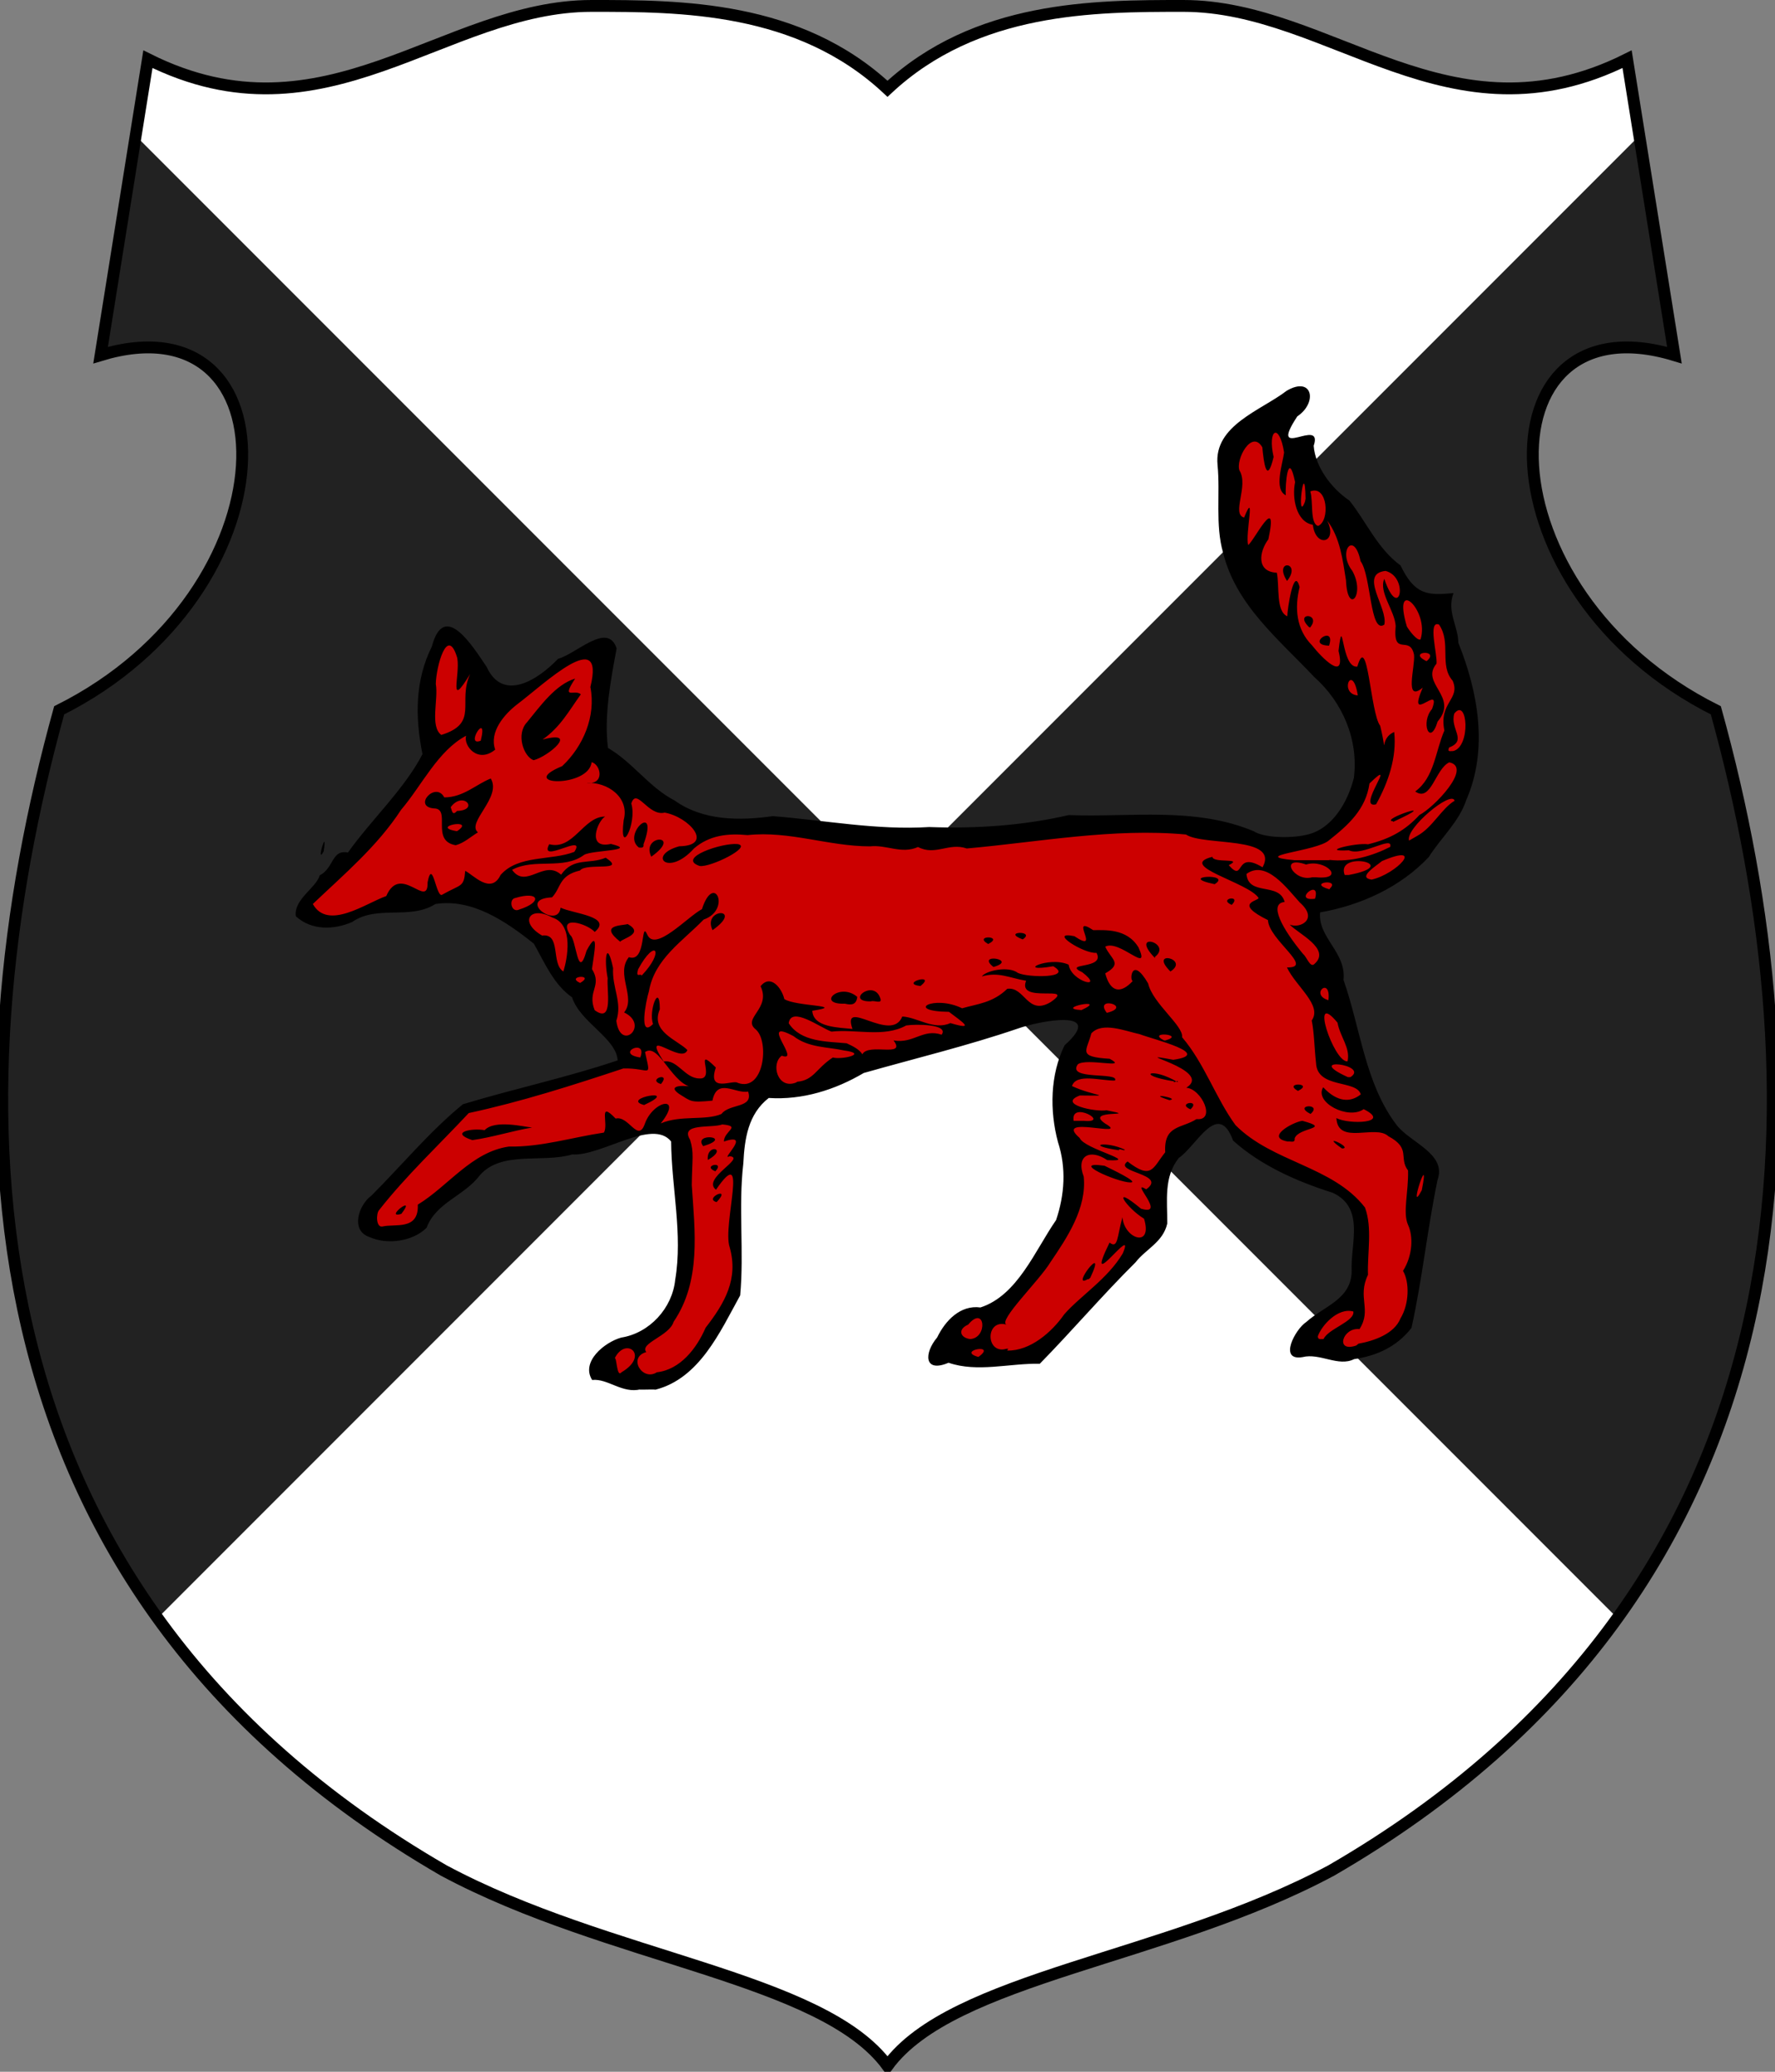 <?xml version="1.0" encoding="utf-8" standalone="no"?>
<!DOCTYPE svg PUBLIC "-//W3C//DTD SVG 1.1//EN" "http://www.w3.org/Graphics/SVG/1.1/DTD/svg11.dtd">
<svg width="120px" height="140px"
     viewBox="0 0 300 350"
     id=""
     xmlns="http://www.w3.org/2000/svg">
    <rect x="0" y="0" width="300" height="350" fill="#808080" stroke="none"/>
    <defs>
        <style type="text/css"><![CDATA[
            .shield {
                fill: #ffffff;
            }
            .border {
                fill: none;
                stroke: #000000;
                stroke-width: 2;
            }
            .pattern {
                fill: #222222;
            }
            #charge_fill {
                fill: #cc0000;
            }
            #charge_outline {
                fill: #000000;
            }
        ]]></style>
        <style type="text/css"><![CDATA[
            .pattern {
                clip-path: url(#boundary);
            }
        ]]></style>
        <clipPath id="boundary">
            <path d="M 150,15 C 135,1 115,1 100,1 C 75,1 55,25 25,10 L 17,60 C 50,50 50,100 10,120 C -8,185 -8,268 75,316 C 103,331 139,334 150,349 C 161,334 197,331 225,316 C 308,268 308,185 290,120 C 250,100 250,50 283,60 L 275,10 C 245,25 225,1 200,1 C 185,1 165,1 150,15 z" id="boundary-polish" class="boundary" />
        </clipPath>
    </defs>

    <g>
        <path d="M 150,15 C 135,1 115,1 100,1 C 75,1 55,25 25,10 L 17,60 C 50,50 50,100 10,120 C -8,185 -8,268 75,316 C 103,331 139,334 150,349 C 161,334 197,331 225,316 C 308,268 308,185 290,120 C 250,100 250,50 283,60 L 275,10 C 245,25 225,1 200,1 C 185,1 165,1 150,15 z" id="polish" class="shield" />
        <path d="M 0,0 L 0,300 L 150,150 z M 150,150 L 300,300 L 300,0 z" id="per_saltire" class="pattern" />
        <path id="charge_fill" d="m 219.62,65.781 c -3.1,0.856 -5.66,3.425 -8.65,4.969 -3.31,1.946 -5.6,5.645 -4.56,9.594 -0.23,7.24 -0.1,14.968 4.5,20.906 4.39,6.82 11.81,11.43 16.05,18.37 3.57,6.05 3.56,14.69 -1.9,19.63 -4.15,3.85 -10.87,3.14 -15.69,0.77 -9.35,-2.92 -19.47,-1.58 -29.14,-1.71 -11.03,2.47 -22.45,2.19 -33.67,1.71 -7.11,-0.47 -14.18,-2.19 -21.31,-1.21 -8.01,0.55 -14.54,-4.62 -19.87,-9.97 -1.46,-1.32 -3.92,-1.97 -3.29,-4.5 -0.31,-5.05 0.91,-10.08 1.5,-15 -1.63,-2.75 -4.929,0.59 -6.833,1.38 -3.83,1.57 -6.559,6.27 -11.288,5.5 -3.78,-1.09 -4.509,-5.92 -7.313,-8.25 -1.081,-1.76 -3.889,-2.43 -4.312,0.19 -2.884,5.97 -3.444,12.84 -1.906,19.34 -3.366,6.37 -8.82,11.27 -12.907,17.06 -2.535,-0.82 -2.73,2.97 -4.625,3.75 -0.757,2.22 -4.212,3.72 -3.812,6.31 3.174,2.73 7.651,1.47 10.875,-0.34 4.101,-1.15 8.791,0 12.56,-2.11 6.432,-0.63 12.476,3.23 16.873,7.45 1.792,3.25 3.299,6.47 6.254,8.69 1.467,4.5 7.374,6.2 7.754,11.16 -8.742,3.18 -18.113,4.63 -26.773,7.84 -5.943,5.07 -11.016,10.98 -16.387,16.57 -1.481,1.86 -0.691,4.89 1.938,5.03 3.322,0.84 7.771,-0.13 9,-3.6 2.386,-3.11 6.461,-4.67 8.781,-7.84 4.425,-3.49 10.676,-1.57 15.719,-2.94 5.272,-0.15 10.192,-4.84 15.432,-2.97 2.58,1.2 0.81,4.86 1.63,7.1 0.46,7.37 2.25,15.63 -1.28,22.43 -1.96,3.51 -5.78,4.95 -9.44,6 -1.86,1.04 -4.275,3.22 -3.15,5.53 2.98,0.14 5.53,2.33 8.62,1.63 6.27,0.1 10.27,-5.97 13.03,-10.84 2.02,-2.91 3.21,-6.15 2.81,-9.72 0.25,-8.23 -1.01,-17.01 1.82,-24.81 1.02,-2.13 2.68,-4.6 5.4,-3.85 5.35,0 10.06,-2.39 14.75,-4.49 9.68,-2.5 19.29,-5.49 28.85,-8.26 2.12,-0.15 6.08,-1.55 7.06,1.06 -0.25,2.53 -3.37,3.56 -3.44,6.32 -1.92,5.57 -0.34,11.53 0.84,17.02 0.61,4.99 -0.73,9.93 -3.81,13.88 -2.76,4.37 -5.7,9.93 -11.22,10.78 -4.11,0 -6.34,4.36 -7.68,7.63 -0.26,2.27 2.5,0.54 3.53,0.94 4.73,1.34 9.76,-0.1 14.62,-0 6.72,-7.14 13.53,-14.65 20.41,-21.44 1.91,-3.41 -0.23,-8.04 1.81,-11.47 1.72,-2.64 4.26,-4.94 6.56,-7.06 1.97,-1.57 4.03,0.6 4.5,2.5 4.92,4.57 11.5,6.73 17.63,9.21 4.51,2.93 2.28,9.15 2.47,13.63 -0.38,6.45 -10.02,6.64 -10.38,13.06 0.83,1.31 3.11,-0.31 4.47,0.47 3.86,1.46 7.85,0.24 11.34,-1.49 2.88,-1.34 4.47,-3.97 4.53,-7.12 1.26,-7.54 2.54,-15.27 3.79,-22.7 -1.46,-4.13 -6.79,-5.09 -8.47,-9.19 -4.16,-7.11 -5.31,-15.48 -7.63,-23.22 0.13,-4.26 -4.72,-7.01 -3.93,-11.37 8.64,-1.32 16.98,-5.85 21.58,-13.48 7.2,-8.76 5.98,-21.62 1.73,-31.52 -0,-2.67 -1.71,-5.21 -1.06,-7.91 -3.85,0.82 -7.39,-1.369 -8.66,-4.999 -4.74,-3.375 -6.29,-9.716 -11.09,-13.02 -2.2,-2.309 -3.95,-5.665 -3.54,-8.73 -1.28,-0.232 -4.48,1.637 -4.37,-0.843 0.21,-2.824 4.03,-3.916 3.56,-6.782 -0.18,-0.464 -0.68,-0.758 -1.19,-0.625 z"/><path id="charge_outline" d="m 54.704,143.83 c -1.426,2.6 0.739,-4.71 0,0 z M 220.66,84.19 c -0.15,-7.457 -1.61,4.546 -0.1,0.568 l 0.1,-0.52 0,-0.05 0,0 z m 2.12,4.66 c 2.05,-0.836 1.62,-7.009 -1.32,-5.83 0.53,1.632 -0.1,5.448 1.32,5.83 z m 17.31,19.17 c 1.57,-4.91 -4.9,-10.878 -2.31,-2.18 0.36,0.64 1.75,2.49 2.31,2.18 z m 1.06,3.65 c 2.34,-2.03 -3.44,-1.64 -0.1,0 l 0.1,-0 z m -11.66,5.82 c -0.91,-5.79 -3.33,-0.15 0.1,0 l -0.1,0 z m -154.906,6.67 c 6.447,-2 2.687,-5.55 4.878,-10.29 -3.799,6.18 -1.658,0.26 -2.176,-2.71 -1.683,-5.67 -3.583,1.53 -3.63,4.39 0.474,2.59 -1.033,7.14 0.928,8.61 z m 6.67,0.97 c 1.314,-5.29 -2.814,1.13 0,0 l 0,0 z m 164.356,1.75 c 3.01,-0.69 2.45,-9.16 0.19,-6.34 -0.8,2.6 2.27,4.54 -0.88,5.74 -0.35,0.85 0.23,0.57 0.69,0.6 z m -6.04,14.31 c 2.54,-1.39 4.12,-4.65 6.28,-5.91 -0.48,-1.88 -8.39,4.7 -7.7,6.73 0.47,-0.27 0.95,-0.55 1.42,-0.82 z M 217.53,98.15 c -2.41,-3.744 2.61,-3.299 0,0 z m 3.69,7.77 c -2.61,-2.56 2.23,-2.37 0.2,0.1 l -0.2,-0.1 z m 3.41,3.16 c -4.15,-0.13 1.24,-3.73 0,0 z m 10.82,29.67 c -2.55,-0.21 8.97,-4.02 0,0.1 l -0,-0.1 z m -10.75,6.52 c 3.59,0.42 7.3,-0.69 10.27,-2.2 0.5,-2.02 -4.73,1.66 -6.98,0.58 -5.28,0.28 1.16,-1.32 3.24,-1.02 3.74,-0.9 6.35,-2.41 8.68,-4.95 2.42,-1.24 9.02,-8.07 5.04,-8.89 -2.38,1.1 -3.07,6.81 -5.76,4.92 3.24,-2.36 3.4,-6.76 4.93,-10.3 -0.97,-4.78 2.77,-5.26 1.4,-8.41 -2.32,-2.64 -0.19,-6.39 -2.3,-9.48 -1.95,-0.82 -0.25,5.08 -0.43,6.6 -2.82,3.35 3.82,5.54 0.19,9.77 -1.31,4.35 -2.93,0.16 -0.95,-2.11 1.73,-4.62 -4.41,3.03 -1.57,-3.61 -3.2,2.64 -1.24,-3.57 -1.47,-5.56 -0.7,-3.47 -3.61,0.53 -3.1,-4.86 -0.16,-2.61 -2.9,-5.68 -1.93,-7.96 2.57,7.49 4.25,-0.323 0.21,-1.34 -4.57,0.482 0.44,6.23 -0.2,9.07 -2.44,1.72 -2.21,-8.331 -4.02,-10.721 -1.05,-5.251 -3.98,-1.697 -1.38,1.657 2.24,4.064 -0.83,7.574 -1.08,1.57 -0.56,-3.484 -0.99,-7.201 -3.18,-10.086 1.89,3.819 -1.96,4.692 -2.42,0.715 -2.81,-0.475 -3.56,-4.529 -3,-7.211 -1.17,-5.668 -1.71,0.511 -1.57,2.226 -2.08,-0.998 -0.51,-5.373 -0.29,-7.23 -0.81,-5.13 -2.85,-3.919 -1.77,0.752 -1.16,4.846 -1.67,0.961 -1.91,-1.629 -1.78,-3.078 -4.52,2.006 -3.87,3.897 1.62,2.64 -1.41,7.346 0.79,7.981 2.02,-5.005 0.17,2.735 0.68,4.627 0.89,-0.465 5.2,-9.251 3.42,-0.955 -1.56,2.068 -2.07,5.493 1.43,5.637 0.48,2.245 -0.19,6.52 1.77,7.36 -0,-1.11 1.12,-8.658 2.08,-4.931 -0.87,3.551 -0.57,7.141 2.09,9.831 1.61,2.05 5.82,6.39 4.49,0.95 0.81,-6.95 0.4,3.03 3.18,2.65 1.76,-6.13 2.19,7.84 3.86,10 1.45,5.98 -0.43,2.23 2.37,1.05 0.45,4.32 -0.99,8.47 -3.06,12.22 -3.51,0.88 4.02,-8.51 -1.12,-3.52 -0.61,4.36 -3.59,7.03 -6.81,9.57 -2.01,1.91 -13.95,2.64 -5.85,3.39 1.77,-0 5.14,0 5.9,-0 z m 3.24,2.55 c 9.44,-1.76 -2.28,-4.25 -0.67,0 0.22,0 0.45,0 0.67,0 z m -5.47,0.39 c 5.14,0.46 1.52,-3.16 -1.72,-2.16 -4.7,-1.63 -2.09,3 1.01,2.16 -0.26,0 1.38,0 0.71,0 z m 9.35,0.39 c 4.21,-0.92 9.21,-6.3 1.75,-3.13 -1.1,0.91 -4.18,2.79 -1.75,3.13 z m -7.04,1.49 c 1.82,-1.72 -4,-0.98 -0.1,0.15 l 0,0 0.1,-0.15 z m -2.52,1.74 c 1.04,-3.65 -4,0.53 0,0 z m -134.487,1.82 c 3.965,-1.26 3.347,-3.16 -0.661,-1.95 -1.189,0.16 -0.725,2.62 0.661,1.95 z m 134.397,9.19 c 2.88,-2.55 -2.89,-5.17 -4.19,-6.65 1.64,0.75 4.97,-0.84 1.71,-3.72 -2.13,-2.32 -5.68,-7.27 -9.02,-4.83 0.31,3.82 5.56,1.32 6.45,4.74 -2.74,0.24 -0.44,4.49 3.13,8.8 0.6,0.46 1.2,2.42 1.92,1.66 z m -126.95,1.28 c 0.636,-2.04 1.836,-7.92 -1.856,-9.11 -3.825,-2.1 -5.691,0.76 -1.743,3.04 3.267,-0.43 1.463,4.79 3.599,6.07 z m 13.21,0.71 c 3.98,-4.14 2.36,-6.53 -0.58,-1.08 -0.48,1.64 0.49,0.55 0.58,1.08 z m -10.382,1.23 c 2.672,-1.55 -2.559,-1.19 0,0 z m 126.472,2.91 c 0.49,-4.17 -3.29,-0.97 0,0 z m -41.74,1.67 c 4.81,-2.2 -4.86,-0.27 0,0 z m 4.29,0.47 c 4.54,-1.14 -2.31,-2.97 0,0 z m 9.89,4.66 c 3.62,-1.02 -3.38,-1.62 -0.21,0 l 0.21,0 z m -51.21,2.34 c 1.02,-1.99 7.52,0.65 5.27,-2.34 3.41,0.59 4.96,-2.05 8.13,-0.97 1.29,-1.81 -4.44,-1.81 -5.99,-1.56 -3.81,2.09 -8.45,0.57 -12.63,1.04 -1.99,-0.74 -6.82,-4.36 -7.23,-1.42 2.08,3.21 6.45,3.07 9.79,3.39 0.96,0.44 2.14,1 2.66,1.86 z m -37.54,0.54 c 1.33,-3.37 -4.47,-0.68 0,0 z m 119.55,0.62 c 0.5,-2.26 -1.28,-4.12 -1.7,-6.5 -4.82,-5.85 -0.68,6.64 1.66,6.54 l 0,-0 0,0 z m 0.48,2.7 c 3.38,-2.16 -8.21,-3.53 -0.43,0 l 0.43,0 z m -93.5,0.78 c 2.82,-0.27 3.16,-2.22 6.02,-4.1 1.47,0.42 6.13,-0.63 1.88,-1.19 -2.74,-0.61 -6.01,-0.44 -8.53,-2.42 -6.11,-3.27 1.47,4.58 -1.98,3.31 -1.89,1.35 -0.73,5.77 2.42,4.53 l 0.19,-0.13 z m 48.45,6.6 c 4.66,0.44 -2.33,-3.52 -1.73,-0 0.55,0 1.16,0 1.73,0 z m 57.11,11.72 c 1.54,-7.68 -2.54,4.81 0,0 z M 111.71,183.14 c -2.48,-0.78 1.83,-2.2 0,0 z m -2.85,3.54 c -4.19,-1.12 6.53,-3.02 0,0 z m -29.031,5.93 c -3.942,-1.3 -0.09,-2.08 2.08,-1.68 1.722,-1.85 6.766,-0.53 8.023,-0.45 -3.395,0.58 -6.677,1.65 -10.103,2.13 z m -12.001,12.46 c -3.087,0.91 2.791,-3.6 0,0 z m -3.216,2.14 c 2.163,-0.53 6.193,0.72 6,-3.7 5.18,-3.16 9.083,-8.89 15.374,-9.81 5.505,0.1 10.686,-1.56 16.074,-2.36 0.88,-1.39 -1.08,-5.57 1.99,-2.37 2.24,-0.57 3.79,4.24 4.96,0.82 1.45,-3.95 6.53,-4.86 2.66,0 3.37,-1.46 7.59,-0.42 10.27,-1.6 1.32,-1.79 5.48,-0.92 4.5,-3.79 -2.09,0.45 -5.23,-2.42 -6.03,1.54 -3.8,0.36 -3.54,0.14 -5.64,-1.14 -2.31,-1.61 1.33,-1.49 2.7,-1.08 -3.79,0 -6,-7.68 -8.45,-5.99 1.02,4.67 0.97,2.68 -3.65,2.77 -8.613,2.86 -17.276,5.63 -26.145,7.54 -5.108,5.46 -10.576,10.56 -15.173,16.42 -0.474,0.53 -0.535,2.9 0.56,2.75 z M 223.7,226.22 c 0.77,-1.75 5.33,-2.99 5.03,-4.66 -2.65,-0.72 -5.4,2.43 -6,4.19 0,0.67 0.57,0.44 0.97,0.47 z m -59.72,0 c 3.04,-0.2 2.51,-5.87 -0.35,-2.44 -1.84,0.79 -1.33,2.25 0.35,2.44 z M 90.191,128.43 c -1.672,-0.59 -3.038,-4.39 -1.113,-6.42 2.274,-2.78 4.841,-6.38 8.128,-7.37 -2.439,3.74 -0.06,1.7 0.961,2.66 -2.024,2.82 -3.456,5.53 -6.465,7.64 6.274,-1.66 1.011,2.84 -1.511,3.49 z M 77.239,137 c 3.864,-0.12 1.046,-3.49 -1.07,-0.63 0.238,0.55 0.261,1.54 1.07,0.63 z m 0,3.42 c 3.435,-2.27 -4.873,-0.78 0,0 z m -0.216,2.37 c -4.334,-0.73 -0.656,-6.22 -3.712,-6.22 -3.589,-0.32 0.308,-4.64 1.776,-1.86 3.234,0 5.422,-2.24 7.857,-3.19 1.913,3.18 -4.17,7.42 -2.169,9.1 -1.231,0.74 -2.344,1.8 -3.752,2.17 z m 30.957,0.39 c -2.97,-2.24 3.5,-7.97 0.78,-0.53 0.1,0.64 -0.37,0.57 -0.78,0.53 z m 2.09,1.55 c -1.81,-3.83 5.48,-3.87 0,0 z m 8.16,1.56 c -3.95,-1.35 3.89,-3.97 6.44,-3.69 2.6,0.42 -4.71,4.03 -6.44,3.69 z m 87.06,3.08 c -6.63,-1.36 3.15,-1.93 0,0 z m 2.89,3.5 c -2.42,-1.04 1.77,-1.81 0,0 z m -87.75,4.27 c -1.79,-3.8 5.47,-3.87 0,0 z m 52.42,1.56 c -3.71,-1.38 2.34,-1.55 0,0 z m -68.03,0.39 c -3.64,-2.87 0.2,-2.68 1.27,-2.98 2.89,1.61 -0.84,2.41 -1.27,2.98 z m 62.2,0.39 c -2.67,-1.53 2.82,-1.44 0,0 z m 28.15,2.33 c -4.43,-4.57 3.15,-2.53 -0,-0.13 l -0,0 0.1,0.13 z m -27.26,1.55 c -3.12,-2.46 4.32,-1.24 0,0 l 0,0 z m 29.91,0.76 c -3.79,-3.77 3.35,-2.13 0,0 z m -42.25,2.46 c -3.71,-0.45 2.87,-2.32 0,0 z m -8.35,2.59 c -4.5,0.1 0.43,-3.87 1.55,-0.56 0.45,1.13 -1.1,0.31 -1.55,0.56 z m -4.41,0.39 c -4.95,0.17 -0.92,-3.71 2.08,-1.15 -0.15,1.35 -0.98,1.42 -2.08,1.15 z m 76.56,14.74 c -2.62,-1.49 2.85,-1.39 0,0 z m 2.13,3.89 c -3.13,-1.59 2.15,-1.86 0,0 z m -3.82,4.66 c -3.94,-0.67 0.85,-3.31 2.44,-3.5 5.13,1.39 -0.67,1.05 -1.31,2.98 0.1,0.84 -0.7,0.43 -1.13,0.52 z m 9.13,1.17 c -4.07,-2.85 2.12,0 0,0 z M 229.6,227 c 2.57,-0.46 6.05,-1.64 7.1,-4.27 1.49,-2.44 1.55,-6.12 0.43,-8.03 1.67,-2.64 1.73,-5.9 0.85,-7.77 -0.93,-2.06 0.1,-5.6 0,-9.19 -1.63,-2.14 0.56,-3.72 -3.33,-5.79 -2.15,-2.05 -8.54,1.59 -8.78,-3.07 2.07,1.13 9.43,0.9 4.61,-1.5 -2.61,1.86 -8.42,-1.16 -6.84,-3.7 2.39,2.57 4.64,2.59 6.35,1.2 -0.71,-2.51 -7.38,-0.92 -7.56,-5.3 -0.31,-2.82 -0.3,-5.06 -0.73,-7.18 1.83,-2.59 -2.66,-5.73 -4.19,-8.97 4.72,0.14 -3.04,-4.63 -3.21,-7.99 -5.89,-2.91 -1.66,-3.18 -1.58,-3.74 -1.71,-2.65 -13.94,-5.41 -7.81,-6.95 0.11,1.14 5.41,0.1 2.76,1.41 2.8,3.13 0.85,-2.6 5.72,0.36 2.92,-5.35 -9.99,-3.56 -12.95,-5.54 -12.35,-1.13 -24.78,1.27 -37.04,2.36 -3.04,-1.05 -5.32,1.29 -8.24,-0.25 -2.81,1.25 -5.29,-0.42 -8.13,-0.11 -6.99,0 -13.64,-2.66 -20.67,-1.9 -3.31,-0.32 -6.43,0 -9.06,2.25 -4.41,4.92 -7.98,1.16 -2.51,-0.36 5.99,-0.1 1.69,-4.95 -2.45,-5.69 -2.78,0.69 -4.75,-4.36 -5.64,-1.54 1.02,3.43 -2.09,9.26 -1.29,2.82 1.04,-3.83 -2.71,-6.49 -6.28,-6.3 3.18,0.36 2.41,-3.13 0.86,-3.5 -0.476,4.4 -12.908,3.94 -4.976,0.67 3.57,-3.35 5.736,-8.44 4.768,-13.37 2.588,-10.49 -7.877,-0.45 -12.32,2.89 -2.25,1.72 -4.814,4.72 -3.766,7.69 -2.929,2.42 -5.412,-0.66 -4.912,-2.35 -4.776,2.53 -7.474,8.39 -10.996,12.52 -4.024,6.17 -9.634,10.89 -14.916,15.91 2.535,4.54 8.998,-0.15 12.412,-1.34 2.43,-5.63 7.094,2.37 6.984,-2.32 0.855,-4.36 1.461,2.94 2.519,2.06 3.163,-1.8 3.612,-1.16 3.841,-4 1.293,0.61 4.345,4.11 5.975,0.7 3.007,-3.44 8.571,-2.39 12.47,-3.91 2.151,-3.34 -6.113,2.23 -4.246,-1.29 4.088,1.09 5.765,-4.7 9.453,-4.67 -1.19,0.59 -3.286,5.57 0.97,4.62 4.8,1.17 -3.13,1.03 -4.513,1.84 -3.516,2.63 -8.405,0.49 -12.191,2.54 2.381,3.33 5.371,-1.82 8.287,0.82 2.127,-3.02 4.755,-1.68 7.537,-2.87 3.73,2.47 -3.321,0.77 -4.34,2.16 -3.621,0.84 -3.163,2.9 -4.732,4.54 -6.122,0.29 1.035,5.48 1.45,1.74 2.097,1.02 8.902,1.48 5.772,4.1 -1.31,-1.43 -6.346,-2.93 -4.152,0.53 1.045,0.62 1.265,7.99 2.762,2.65 2.24,-4.18 1.25,0.61 0.92,3.09 1.79,2.87 -0.853,3.69 0.46,6.95 3.25,2.38 1.99,-3.52 2.2,-5.39 -0.67,-3.39 -0.14,-6.64 0.91,-1.73 -0.19,3.39 1.6,5.75 0.55,8.91 0.7,5.39 5.72,0.7 1.31,-1.41 2.09,-2.51 -1.5,-6.5 0.81,-9.34 3.01,1.04 1.96,-6.42 3.11,-3.8 1.34,3.02 6.79,-3.02 9.24,-4.31 2.04,-6.34 5.03,0.13 0.29,1.76 -3.58,3.69 -8.3,6.64 -9.25,12.11 -0.51,1.63 -1.79,8.08 0.69,5.53 -0.8,-2.21 1.14,-7.2 1.15,-2.48 -1.64,3.79 2.96,5.16 4.66,6.88 -0.94,2.57 -8.01,-4.25 -4.01,1.95 2.3,-0.44 3.57,2.83 6,2.85 2.95,0.27 -1.16,-5.81 2.82,-1.84 -1.52,4.41 2.94,1.97 3.7,2.59 4.44,1.61 5.38,-6.93 3.08,-9 -2.46,-1.91 2.61,-3.49 0.78,-7.33 1.69,-2.12 3.59,0.33 4.01,2.17 1.9,1.27 10.75,1.04 4.73,1.98 0.14,2.84 4.51,2.82 6.79,3.07 -1.9,-5.47 6.57,2.53 8.42,-2.1 2.58,0.13 5.33,2.38 8.13,1.11 4.26,1.26 2.13,-0.1 -0.24,-1.9 -7.63,-0.1 -2.56,-2.94 2.22,-0.6 2.58,-0.75 5.17,-0.9 7.63,-3.29 3,-0.42 3.39,4.62 7.36,2.23 4.44,-3.09 -5.79,0.42 -4.17,-3.59 -2.89,-0.49 -4.64,-1.55 -7.49,-0.73 0.67,-0.96 4.47,-1.84 6.11,-0.59 1.82,0.84 9.43,0.86 5.96,-1.13 -6.65,1.14 -0.78,-1.8 2.61,-0.27 0.41,2.9 6.2,4.3 2.31,1.29 -3.53,-1.68 3.97,-0.43 2.39,-3.29 -2.09,0.23 -8.36,-3.76 -3.74,-2.81 4.74,3.15 -1.1,-3.85 3.19,-1.02 1.89,0 5.71,-0.34 7.66,2.93 2.13,4.71 -3.23,-1.44 -5.63,-0.14 0.97,2.16 3.03,2.8 0,4.51 0.86,3.24 2.63,3.49 4.66,1.28 -0.58,-0 -0.23,-4.42 2.59,0.42 0.78,3.39 6.02,7.17 5.74,9.09 3.78,4.41 5.69,10.29 9.03,14.85 6.29,6.33 16.42,6.89 21.88,13.91 1.29,3.5 0.38,7.64 0.51,11.38 -1.86,3.84 0.69,5.87 -1.44,9.17 -2.83,-0.34 -4.21,4.03 -0.54,2.77 L 229.6,227 z m -31.17,-44.32 c -6.79,-1.07 -3.73,-2.5 0.58,0.13 0.31,-0.55 -0.79,0.32 -0.58,-0.13 z m -0.78,3.18 c -4.42,-1.41 2.05,-0.29 0,0 z m 3.56,1.55 c -2.46,-1.06 1.84,-1.76 0,0 z m -12.09,6.91 c -6.02,-0.87 -2.17,-1.62 0.98,-0.1 -0,0.33 -1.05,-0.35 -0.98,0.1 z m 1.95,5.44 c -2.23,0 -10.55,-3.69 -4.39,-2.82 1.06,0.53 5.94,2.82 4.39,2.82 z m -7.23,16.34 c -3.11,1.81 3.47,-6.71 0.44,-0.25 l -0.27,0.25 -0.17,0 z m -13.6,12.06 c 3.87,0.1 7.56,-3.14 9.63,-6.12 2.68,-3.07 7.39,-6.04 9.89,-10.29 2.37,-5.51 -6.93,7.78 -2.23,-1.83 1.45,1.11 1.25,-0.96 2.18,-4.28 0.3,3.68 5.18,5.28 3.65,0.25 -3.05,-1.86 -5.81,-6.11 -0.52,-1.7 4.54,1.37 -2.13,-5.09 0.89,-3.27 3.68,-2.62 -5.73,-2.86 -3.16,-4.7 4.1,3.16 4.23,1.12 6.37,-1.56 -0.28,-4.63 2.81,-4 5.28,-5.6 3.36,0.34 0.9,-5.09 -1.72,-5.3 4.85,-3.06 -10.89,-6.31 -2.2,-4.72 6.88,-0.98 -3.33,-3.43 -5.69,-4.33 -2.46,-0.53 -6.32,-2.15 -8.16,-0.13 -0.77,3.01 -2.44,3.95 3.1,4.29 3.36,1.82 -3.91,-0.21 -5.39,0.94 -1.91,2.75 7.06,1.23 6.29,2.73 -2.21,0.1 -6.56,-1.31 -7.27,0.94 3.75,1.75 7.45,1.64 1.32,1.59 -3.89,1.48 2.68,2.82 4.52,2.5 6.15,1.2 -3.93,-0.27 -0.25,2.23 4.52,2.64 -8.98,-1.61 -4.29,2.45 0.74,1.89 10.51,4.08 4.66,3.74 -2.86,-1.94 -5.35,-0.81 -3.98,2.78 0.54,5.33 -2.77,10.26 -5.64,14.49 -1.85,3.07 -8.92,9.89 -7.41,10.52 -3.63,-1.03 -3.55,5.12 0,4.08 l 0.29,0 -0.19,0.3 z m -4.88,1.08 c 3.36,-2.4 -3.86,-1.07 0,0 z m -46.51,-35.61 c -1.85,-2.38 5.32,-1.6 0,0 z m 0.78,2.33 c -0.29,-2.85 3.57,-1.99 0,0 z m 1.27,1.92 c -2.41,-0.99 1.76,-1.85 0,0 z m 0.22,5.2 c -2.31,-0.61 2.72,-2.87 -0,0 l 0,-0 z m -10.1,28.75 c 3.94,-0.44 6.72,-4.02 8.24,-7.53 3.21,-4.14 5.6,-8.22 4.06,-13.61 -1.26,-3.76 3.38,-17.99 -2.31,-9.7 -2.48,-1.92 5.17,-5.39 2.31,-5.66 -1.78,0.89 3.93,-4.15 -0.97,-2.48 0,-1.8 3.05,-2.58 -0.26,-2.89 -1.91,0.68 -7.22,-0.29 -5.46,2.59 0.7,2.22 0.34,3.24 0.29,7.67 0.52,7.81 1.61,16.19 -3.07,23.08 -0.7,2.41 -5.83,3.62 -4.62,5.12 -3.18,0.87 -0.66,4.99 1.79,3.41 z m -5.98,0 c 4.84,-2.84 0.71,-6.13 -1.14,-2.37 0.35,-0.19 0.33,3.37 1.14,2.37 z m 3.24,2.88 c -3.16,0.76 -5.51,-1.86 -8.2,-1.58 -1.939,-3.07 2.07,-6.36 4.91,-7.16 4.78,-0.75 8.65,-4.96 9.13,-9.78 1.3,-7.71 -0.63,-15.58 -0.69,-23.35 -3.17,-3.97 -11.76,2.51 -16.721,2.19 -5.012,1.5 -11.969,-0.71 -15.649,3.56 -2.586,3.45 -7.369,4.55 -8.956,8.82 -2.34,2.35 -6.723,2.91 -9.672,1.57 -3.243,-1.1 -1.83,-5.41 0.339,-6.99 5.132,-5.12 9.879,-10.89 15.469,-15.44 8.638,-2.62 17.557,-4.51 26.15,-7.41 -0.2,-3.74 -6.342,-6.43 -7.701,-10.65 -3.124,-2.19 -4.596,-5.78 -6.455,-9.06 -4.657,-3.73 -10.429,-7.68 -16.636,-6.71 -4.327,2.75 -9.835,0.1 -14.077,3.04 -3.141,1.36 -6.861,1.45 -9.523,-0.97 -0.377,-2.87 3.422,-4.76 4.042,-6.91 2.426,-1.24 1.978,-4.41 4.768,-3.85 3.962,-5.58 9.546,-10.72 12.599,-16.63 -1.249,-6.14 -1.294,-12.43 1.58,-18.17 2.085,-7.91 6.931,0 9.26,3.43 2.743,6 8.674,2.21 12.081,-1.37 3.046,-0.78 8.392,-6.36 9.892,-1.74 -1.01,5.34 -2.16,11.53 -1.46,16.81 4.19,2.43 6.97,6.67 11.25,8.87 4.83,3.45 10.98,3.44 16.61,2.65 8.83,0.69 17.54,2.4 26.42,1.84 7.94,0.29 15.86,-0.24 23.6,-2.02 10.47,0.4 21.32,-1.45 31.28,2.74 1.54,1.04 5.97,1.28 8.95,0.58 4.32,-0.97 6.92,-5.53 7.95,-9.58 0.82,-6.45 -1.89,-12.81 -6.71,-17.08 -5.98,-6.36 -13.24,-12.15 -15.4,-21.017 -1.34,-4.678 -0.45,-9.922 -0.93,-14.819 -0.64,-6.672 7.37,-9.189 11.69,-12.513 4.36,-2.545 5.27,2 1.79,4.331 -5.14,7.822 4.46,-0.08 2.77,4.969 0.26,3.56 3.02,7.241 6.03,9.244 2.83,3.525 4.77,8.152 8.64,10.965 2.45,5.05 4.59,5.08 8.96,4.68 -1.18,3.11 0.8,5.61 0.82,8.4 3.36,8.35 5.07,18 1.35,26.53 -1.25,3.76 -4.34,6.45 -6.35,9.66 -4.8,5.1 -11.51,8.15 -18.36,9.35 -0.42,4.27 4.45,6.72 3.95,11.4 2.86,8.13 3.65,17.55 8.98,24.52 2.3,2.99 8.52,4.85 6.91,9.29 -1.72,8.29 -2.57,16.73 -4.4,24.99 -2.53,3.24 -5.98,4.73 -9.7,5.27 -2.67,1.35 -5.77,-1.08 -8.72,-0.34 -4.15,0.7 -1.19,-4.76 0.62,-5.92 3.02,-2.71 7.63,-3.84 7.69,-8.59 -0.23,-4.6 2.3,-10.69 -3.19,-13.25 -6.04,-1.91 -12.16,-4.6 -16.85,-8.82 -2.54,-6.93 -6.14,0.86 -9.16,2.92 -2.6,3.22 -1.94,7.24 -1.97,11.1 -0.72,3.16 -3.59,4.27 -5.37,6.56 -5.57,5.52 -10.67,11.51 -16.17,17.12 -5.14,-0.1 -10.54,1.51 -15.42,-0.17 -4.21,1.78 -4.15,-1.65 -1.93,-4.27 1.37,-2.83 3.91,-5.53 7.32,-5.07 6.29,-2.04 9.22,-9.64 12.78,-14.76 1.45,-4.29 1.75,-8.79 0.32,-13.18 -1.43,-5.35 -1.32,-11.38 1.12,-16.35 7.13,-6.35 -4.37,-4.09 -7.89,-2.83 -8.56,2.92 -17.41,5.05 -26.06,7.51 -4.86,2.86 -10.37,4.59 -16.05,4.22 -3.49,2.71 -4.09,6.88 -4.3,11.08 -0.86,7.37 0.15,14.94 -0.53,22.27 -3.4,6.16 -6.87,14.02 -14.32,15.93 -0.34,-0.1 -3.61,0.1 -2.5,-0.1 z"/>
        <path d="M 150,15 C 135,1 115,1 100,1 C 75,1 55,25 25,10 L 17,60 C 50,50 50,100 10,120 C -8,185 -8,268 75,316 C 103,331 139,334 150,349 C 161,334 197,331 225,316 C 308,268 308,185 290,120 C 250,100 250,50 283,60 L 275,10 C 245,25 225,1 200,1 C 185,1 165,1 150,15 z" id="border-polish" class="border" />

    </g>
</svg>
